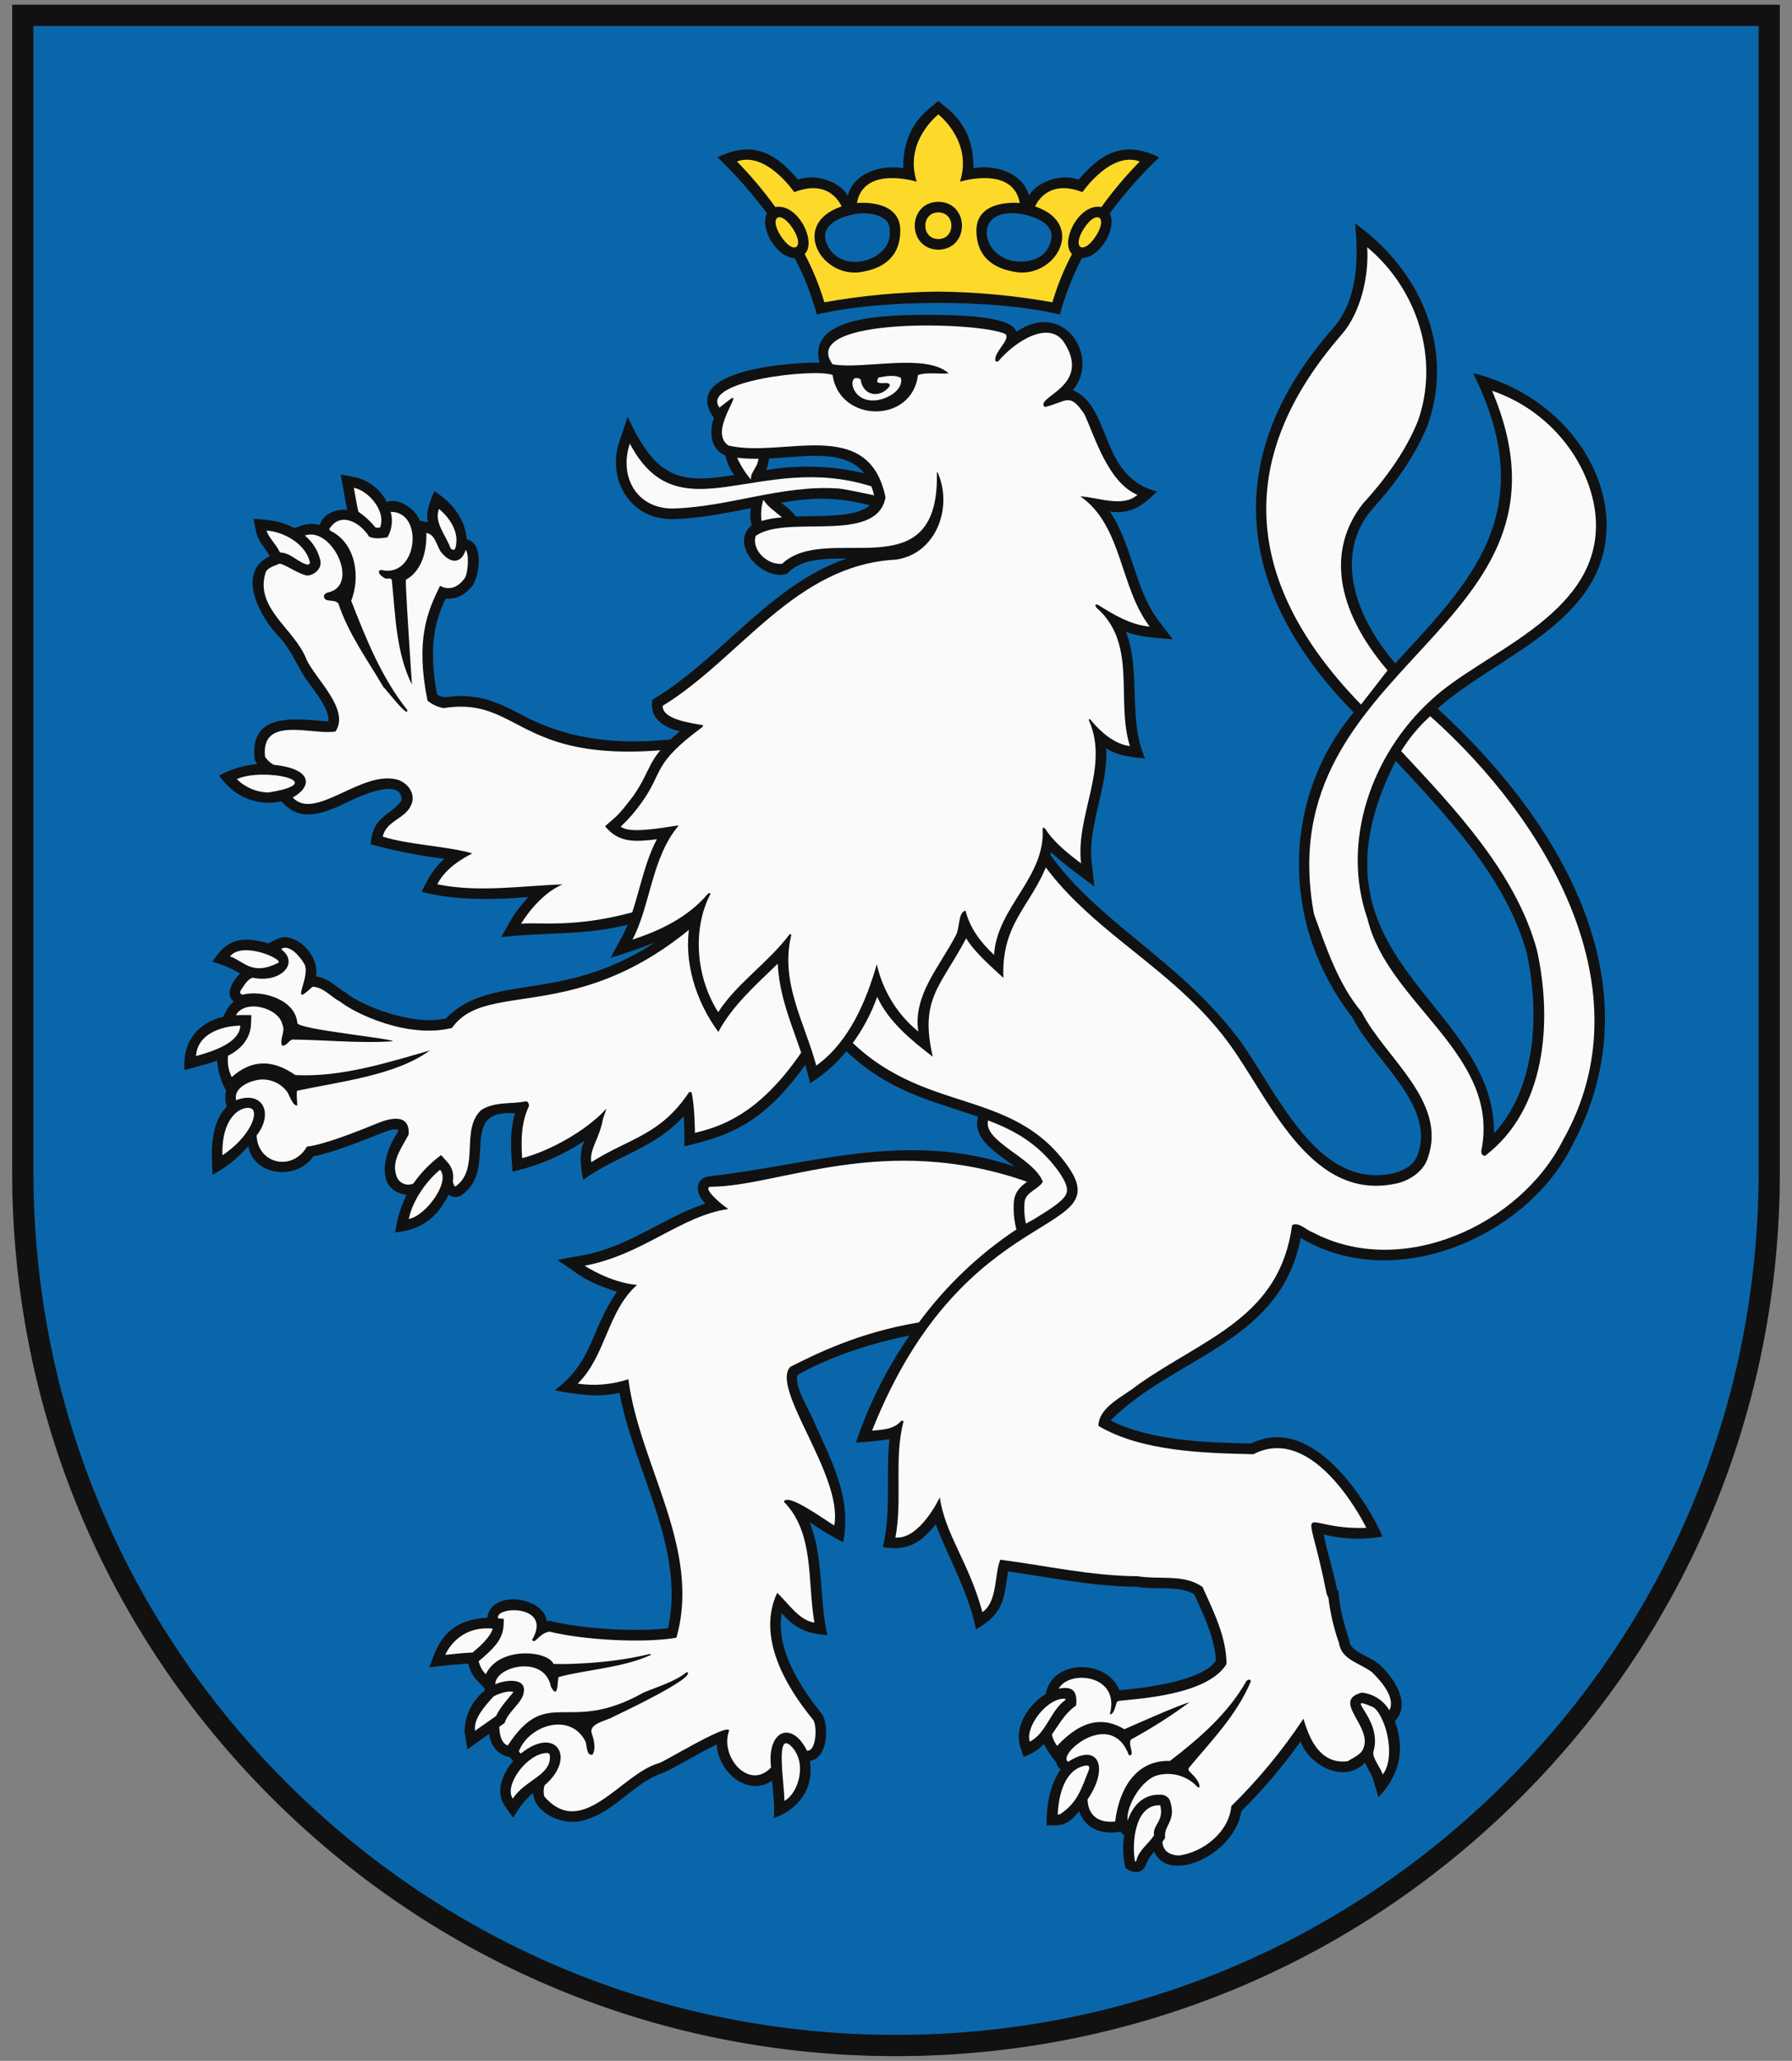<?xml version="1.0" encoding="UTF-8" standalone="no"?>
<!DOCTYPE svg PUBLIC "-//W3C//DTD SVG 1.1//EN" "http://www.w3.org/Graphics/SVG/1.1/DTD/svg11.dtd">
<svg width="100%" height="100%" viewBox="0 0 107 123" version="1.1" xmlns="http://www.w3.org/2000/svg" xmlns:xlink="http://www.w3.org/1999/xlink" xml:space="preserve" xmlns:serif="http://www.serif.com/" style="fill-rule:evenodd;clip-rule:evenodd;stroke-linejoin:round;stroke-miterlimit:2;">
    <rect x="0" y="0" width="107" height="123" fill="#808080" stroke="none"/>
    <g id="Layer1">
    </g>
    <g id="Layer-1" serif:id="Layer 1" transform="matrix(1,0,0,1,0.729,0.285)">
        <g transform="matrix(1,0,0,1,105.543,52.771)">
            <path d="M0,16.887L0,-52.771L-105.543,-52.771L-105.543,16.887C-105.543,46.032 -81.917,69.658 -52.771,69.658C-23.627,69.658 0,46.032 0,16.887" style="fill:rgb(10,102,170);fill-rule:nonzero;"/>
        </g>
        <g transform="matrix(1,0,0,1,1.267,121.163)">
            <path d="M0,-119.896L0,-51.504C0,-37.747 5.357,-24.813 15.085,-15.084C24.813,-5.357 37.748,0 51.505,0C65.263,0 78.196,-5.357 87.925,-15.084C97.652,-24.813 103.01,-37.747 103.01,-51.504L103.01,-119.896L0,-119.896ZM51.505,1.267C37.409,1.267 24.157,-4.222 14.19,-14.189C4.223,-24.157 -1.267,-37.409 -1.267,-51.504L-1.267,-121.163L104.276,-121.163L104.276,-51.504C104.276,-37.409 98.787,-24.157 88.82,-14.189C78.853,-4.222 65.601,1.267 51.505,1.267" style="fill:rgb(17,17,17);fill-rule:nonzero;"/>
        </g>
        <g transform="matrix(1,0,0,1,88.484,57.893)">
            <path d="M0,9.461C0.029,1.527 -11.897,-0.885 -5.877,-12.769C-2.788,-9.451 0.743,-5.725 1.948,-1.298C2.717,2.225 2.543,6.709 0,9.461M-3.374,-15.889C0.179,-19.065 6.714,-21.049 6.716,-26.82C6.714,-30.681 3.643,-34.687 -1.256,-35.912C2.92,-27.514 -1.578,-23.33 -5.901,-18.585C-8.6,-21.73 -9.365,-25.247 -7.369,-27.686C-5.75,-29.464 -4.634,-31.147 -3.956,-32.831C-2.344,-37.438 -4.434,-42.093 -8.305,-44.844C-8.093,-42.816 -8.119,-40.346 -9.578,-38.632C-16.444,-30.872 -15.391,-22.773 -8.385,-15.656C-12.489,-10.776 -12.968,-3.282 -8.45,2.564C-7.199,5.075 -3.502,7.776 -4.55,10.7C-4.866,11.7 -6.143,11.967 -7.052,11.96C-10.868,11.958 -13.011,6.993 -15.128,3.994C-20.651,-3.462 -29.188,-4.622 -29.291,-16.592L-37.732,-16.592C-45.955,-14.417 -52.345,-12.415 -58.117,-15.543C-59.191,-16.104 -60.206,-16.634 -61.692,-16.634C-62.153,-16.682 -62.686,-16.415 -63.115,-16.732C-63.678,-19.723 -63.176,-21.235 -62.604,-22.452C-62.076,-22.418 -61.562,-22.517 -60.972,-23.263C-60.576,-23.896 -60.317,-25.775 -61.349,-25.993C-61.396,-26.867 -61.926,-28.015 -63.272,-28.857C-63.673,-27.999 -63.763,-27.481 -63.669,-27L-64.15,-27.103C-64.396,-27.819 -65.446,-28.496 -66.114,-28.215C-66.489,-28.949 -67.164,-29.486 -67.964,-29.686L-68.87,-29.864C-68.763,-29.297 -68.621,-28.395 -68.487,-27.758C-69.195,-27.78 -69.862,-27.554 -70.139,-26.836C-70.637,-27.011 -71.17,-26.859 -71.634,-26.648C-72.388,-27.094 -73.249,-27.162 -74.07,-27.208L-73.911,-26.391C-73.795,-25.878 -73.374,-25.454 -73.101,-24.989C-75.187,-23.999 -73.624,-21.277 -72.612,-20.244C-71.678,-19.248 -71.479,-18.307 -70.658,-17.268C-70.017,-16.384 -69.524,-15.645 -69.609,-15.121C-71.478,-15.253 -74.372,-15.77 -74.001,-12.809C-73.959,-12.743 -73.896,-12.639 -73.85,-12.578C-74.649,-12.51 -75.425,-12.275 -76.128,-11.889C-75.059,-10.362 -73.53,-10.096 -72.409,-10.353C-71.287,-9.056 -69.931,-9.601 -68.424,-10.323C-67.638,-10.726 -65.177,-11.788 -65.235,-10.4C-65.985,-9.404 -66.928,-9.536 -67.087,-7.788C-65.636,-7.391 -64.157,-7.101 -62.664,-6.92C-63.248,-6.48 -63.715,-5.646 -64.038,-4.954C-62.105,-4.434 -59.748,-4.463 -57.675,-4.64C-58.732,-3.432 -58.674,-3.246 -59.294,-2.248C-54.82,-2.729 -52.773,-1.941 -46.558,-4.921C-53.959,2.717 -59.355,-0.73 -62.584,2.605C-64.585,3.09 -67.754,1.779 -68.529,1.092C-69.131,0.763 -69.546,0.21 -70.351,0.096C-70.143,-0.808 -70.998,-2.139 -72.183,-2.247C-72.5,-2.27 -72.88,-2.022 -73.153,-1.892C-73.15,-1.881 -73.147,-1.871 -73.145,-1.861C-74.761,-2.335 -75.662,-2.158 -76.528,-0.779C-75.95,-0.615 -75.395,-0.38 -74.875,-0.08C-75.251,0.285 -75.836,1.123 -75.256,1.608C-75.551,1.804 -75.73,2.181 -75.881,2.509C-77.362,2.844 -78.343,3.975 -78.191,5.691C-77.687,5.527 -76.949,5.379 -76.245,5.119C-76.204,5.754 -76.02,6.371 -75.707,6.924C-75.789,7.239 -75.777,7.57 -75.675,7.879C-76.274,8.466 -76.58,9.471 -76.563,10.793L-76.53,11.943C-75.72,11.504 -74.995,10.924 -74.389,10.23C-74.04,12.054 -71.483,12.273 -70.502,10.837C-69.947,10.736 -68.783,10.417 -66.451,9.453C-65.87,9.232 -65.716,9.206 -65.461,9.234C-65.448,9.277 -65.44,9.322 -65.44,9.367C-66.224,10.439 -66.96,12.844 -64.934,13.135C-65.286,13.836 -65.517,14.593 -65.613,15.372C-64.22,15.248 -63.162,14.628 -62.426,13.124C-62.184,13.319 -61.837,13.315 -61.599,13.114C-59.432,11.535 -61.927,7.991 -58.466,8.268C-58.816,9.478 -58.691,10.602 -58.611,11.748C-57.073,11.406 -55.613,10.779 -54.306,9.9C-54.662,10.54 -54.532,11.518 -54.395,12.239C-52.331,10.754 -50.219,10.416 -48.385,8.444C-48.343,9.162 -48.351,9.622 -48.344,10.238C-45.324,9.521 -43.016,8.724 -39.822,3.357C-36.862,6.837 -33.99,7.377 -30.811,8.476C-31.184,9.787 -29.732,10.619 -28.621,11.447C-35.074,9.248 -40.808,11.345 -46.751,12.015C-47.793,12.078 -47.71,13.107 -47.089,13.651C-49.615,14.493 -51.649,16.242 -54.419,16.74L-55.947,17.023C-54.582,17.864 -54.614,18.167 -52.376,18.924C-53.978,21.213 -53.764,23.053 -56.089,24.795C-54.999,25.026 -53.485,25.265 -52.224,24.947C-51.362,29.586 -48.268,34.266 -49.327,38.999C-51.379,39.247 -54.553,39.015 -56.253,38.586C-56.354,38.555 -56.461,38.555 -56.563,38.586C-56.71,37.139 -59.888,36.649 -60.121,38.373C-62.883,38.513 -63.202,40.46 -63.586,41.335C-63.174,41.273 -61.938,41.156 -61.248,41.104C-61.168,41.514 -60.964,41.891 -60.664,42.182L-60.277,42.588L-60.279,42.729C-61.042,43.33 -61.481,44.252 -61.469,45.223L-61.305,46.232C-60.783,45.858 -60.487,45.642 -60.012,45.306C-59.921,45.879 -59.641,46.384 -59.095,46.6L-58.741,46.717C-58.698,46.797 -58.64,46.869 -58.571,46.93C-59.248,47.716 -59.605,48.761 -59.115,49.533L-58.57,50.321C-58.273,49.753 -57.871,49.246 -57.385,48.829C-57.28,50.032 -55.767,50.68 -54.684,50.537C-52.667,50.185 -51.53,48.325 -49.745,47.676C-49.126,47.468 -47.369,46.367 -46.417,45.94C-46.318,47.607 -44.56,49.09 -43.115,48.098C-43.037,48.947 -42.931,49.794 -43.018,50.338C-41.607,49.837 -40.575,48.618 -40.859,46.923C-39.765,46.751 -39.722,44.881 -40.094,44.177C-41.439,42.511 -42.909,40.239 -42.534,38.102C-41.71,39.038 -41.068,39.305 -39.807,39.42C-40.321,37.226 -40.004,34.835 -40.869,32.672C-40.228,33.113 -39.559,33.514 -38.868,33.872C-38.334,31.102 -39.619,28.954 -40.657,26.56C-40.95,25.871 -41.79,24.556 -41.598,23.892C-40.04,22.995 -37.662,22.074 -34.909,21.533C-36.267,23.503 -37.343,25.653 -38.105,27.922C-37.434,27.886 -36.766,27.816 -36.102,27.713C-36.339,29.858 -35.981,32.089 -36.503,34.159C-35.051,34.409 -34.222,33.916 -33.345,32.793C-32.552,34.872 -31.436,36.721 -30.932,39.07C-29.271,38.096 -29.282,37.313 -29.021,35.611C-26.473,35.971 -23.943,36.507 -21.345,36.526C-20.229,36.724 -18.835,36.431 -17.908,36.968C-17.328,38.25 -16.676,39.594 -16.614,40.947C-17.393,42.094 -20.623,42.561 -22.373,42.699C-23.125,40.798 -26.426,40.86 -26.77,42.922C-27.748,43.518 -28.617,44.779 -28.327,45.968L-28.095,46.675C-27.633,46.524 -27.215,46.264 -26.877,45.915C-26.674,46.304 -26.429,46.67 -26.147,47.007L-26.146,47.007C-26.109,47.176 -26.015,47.327 -25.878,47.434C-26.478,48.239 -26.742,49.497 -26.719,50.757C-25.813,50.807 -25.436,50.754 -24.784,49.918C-24.49,50.776 -23.675,51.377 -22.297,51.142C-22.242,51.226 -22.173,51.298 -22.091,51.356C-22.187,51.999 -22.162,52.655 -22.019,53.291C-21.575,53.683 -20.914,53.677 -20.739,52.985C-20.632,52.744 -20.481,52.524 -20.296,52.337C-19.451,54.305 -15.483,52.52 -15.092,49.917C-13.797,48.635 -12.615,47.244 -11.559,45.759C-11.1,47.081 -9.04,48.357 -7.711,47.03C-7.576,47.342 -7.374,47.639 -7.256,47.915L-6.904,49.091C-5.707,47.807 -5.272,46.357 -5.922,44.549C-4.818,43.366 -6.287,41.658 -6.827,41.19C-7.312,40.711 -8.603,40.395 -8.634,39.793C-8.97,38.666 -9.251,37.767 -9.295,36.747L-9.381,36.708C-9.492,35.974 -9.996,34.347 -10.177,33.409C-9.03,33.694 -7.837,33.735 -6.674,33.53C-6.985,32.623 -10.454,25.961 -14.515,27.977C-17.219,27.915 -20.505,27.819 -22.901,26.6C-19.1,22.78 -12.74,21.978 -11.547,15.707C-5.922,19.1 2.021,15.589 4.674,10.159C9.811,0.602 3.95,-9.192 -3.374,-15.889" style="fill:rgb(17,17,17);fill-rule:nonzero;"/>
        </g>
        <g transform="matrix(1,0,0,1,62.975,68.485)">
            <path d="M0,2.363C0.057,2.067 -0.143,1.612 -0.591,1.014C-1.759,-0.543 -3.143,-1.308 -4.707,-1.899C-5.002,-0.622 -1.993,0.317 -1.438,1.757C-1.675,2.209 -2.477,2.376 -2.528,2.976C-2.567,3.406 -2.541,3.84 -2.449,4.262C-2.279,4.164 -2.116,4.074 -1.964,3.995C-0.917,3.347 -0.09,2.838 0,2.363" style="fill:rgb(250,250,250);fill-rule:nonzero;"/>
        </g>
        <g transform="matrix(1,0,0,1,82.121,16.51)">
            <path d="M0,23.216C-3.166,19.499 -3.577,15.973 -1.49,13.288C-0.151,11.819 1.074,10.166 1.82,8.314C3.131,4.566 1.731,0.403 -1.214,-2.038C-1.104,-0.326 -1.593,1.851 -2.736,3.165C-9.402,10.826 -8.383,18.274 -1.583,25.254L0,23.216Z" style="fill:rgb(250,250,250);fill-rule:nonzero;"/>
        </g>
        <g transform="matrix(1,0,0,1,26.448,107.222)">
            <path d="M0,-74.757C0.289,-75.677 -0.273,-76.553 -0.966,-77.135C-1.277,-76.337 -0.55,-75.552 -0.291,-74.829C-0.243,-74.695 -0.053,-74.637 0.001,-74.757L0,-74.757ZM-4.488,-76.019C-4.096,-76.982 -5.166,-78.222 -6.05,-78.395C-6.05,-78.395 -5.823,-77.119 -5.779,-76.967C-5.393,-76.702 -5.045,-76.382 -4.75,-76.019C-4.663,-76.007 -4.575,-76.007 -4.488,-76.019M-8.813,-73.804C-8.813,-73.804 -8.646,-73.834 -8.672,-73.949C-8.917,-75.033 -10.202,-75.76 -11.254,-75.842C-11.184,-75.478 -10.67,-75.004 -10.462,-74.535C-9.795,-74.514 -9.411,-73.945 -8.813,-73.804M-11.149,-60.208C-7.312,-60.832 -11.481,-61.724 -13.037,-61.007C-12.534,-60.507 -11.858,-60.221 -11.149,-60.208M-10.571,-50.039C-10.19,-50.232 -12.705,-51.368 -13.442,-50.425C-12.615,-50.15 -12.144,-49.244 -10.571,-50.039M-15.472,-44.479C-14.361,-44.781 -12.872,-45.298 -12.827,-46.292C-13.725,-46.292 -15.387,-45.909 -15.472,-44.479M-12.113,-41.311C-12.457,-41.6 -13.97,-41.16 -13.895,-38.553C-12.237,-39.674 -11.769,-41.022 -12.113,-41.311M-2.77,-34.751C-1.763,-34.938 -0.256,-36.969 -0.902,-37.693C-1.745,-36.998 -2.551,-35.831 -2.77,-34.751M1.035,-8.875C2.212,-9.835 2.238,-10.309 2.238,-10.309C0.09,-10.496 -0.586,-8.74 -0.586,-8.74C0.603,-8.874 1.035,-8.875 1.035,-8.875ZM2.449,-5.094C2.729,-5.736 3.468,-6.432 3.468,-6.53C3.039,-6.649 2.249,-6.257 2.276,-6.239C1.779,-5.686 1.075,-4.92 1.191,-4.207C1.191,-4.207 1.774,-4.626 2.449,-5.094M3.441,-0.155C4.156,-1.286 5.829,-1.569 5.643,-2.788C5.635,-2.844 5.545,-2.883 5.477,-2.882C4.299,-2.863 2.893,-0.948 3.441,-0.155M19.657,-0.026C20.478,-0.444 21.067,-2.299 20.06,-3.292C19.1,-4.239 19.662,-1.061 19.657,-0.026M34.311,-3.558C35.322,-4.084 35.543,-5.424 36.442,-6.049L36.442,-6.119C35.373,-6.221 34.019,-4.445 34.311,-3.558M36.12,0.772C37.166,0.079 37.392,-0.754 37.845,-1.882C37.845,-1.956 37.952,-2.2 37.582,-2.12C36.372,-1.859 36.029,-0.344 35.979,0.794C36.023,0.794 36.074,0.772 36.12,0.772M40.687,3.488C40.852,2.89 41.396,2.554 41.729,2.032C41.634,1.391 42.341,1.2 42.101,0.239C40.585,0.171 40.391,2.495 40.591,3.583C40.675,3.638 40.665,3.523 40.687,3.488M54.834,-2.973C55.412,-4.962 52.929,-6.417 54.761,-5.642C55.09,-5.504 55.349,-4.884 55.349,-4.884C55.8,-3.94 55.985,-2.364 55.386,-1.595C55.265,-2.001 54.73,-2.615 54.834,-2.973" style="fill:rgb(250,250,250);fill-rule:nonzero;"/>
        </g>
        <g transform="matrix(1,0,0,1,59.814,105.402)">
            <path d="M0,-33.997C0.062,-34.599 0.446,-34.911 0.784,-35.155C-7.728,-38.143 -14.055,-34.867 -18.08,-34.859C-18.703,-34.859 -17.468,-33.78 -17.049,-33.53C-19.881,-33.131 -22.175,-30.786 -25.634,-30.145C-25.634,-30.145 -24.142,-29.144 -22.506,-28.997C-24.286,-27.421 -24.36,-24.765 -26.047,-23.109C-25.033,-22.958 -23.998,-23.048 -23.024,-23.37C-22.355,-18.225 -18.646,-13.25 -20.155,-7.942C-22.18,-7.597 -25.779,-7.817 -27.736,-8.308C-28.165,-8.234 -28.354,-7.946 -28.639,-7.73C-28.692,-7.739 -28.742,-7.764 -28.782,-7.801C-27.521,-9.908 -30.897,-9.857 -30.814,-9.127C-30.807,-9.117 -30.802,-9.107 -30.797,-9.097C-30.669,-9.085 -30.549,-9.074 -30.461,-9.067C-30.461,-8.136 -30.599,-7.667 -31.962,-6.539C-31.895,-6.246 -31.747,-5.977 -31.536,-5.763C-30.745,-7.436 -27.864,-7.188 -27.498,-6.388C-27.478,-6.346 -24.343,-6.321 -21.751,-6.972C-21.751,-6.972 -21.714,-6.953 -21.653,-6.926C-23.358,-6.141 -25.477,-6.054 -27.198,-5.594C-27.261,-5.335 -27.206,-4.194 -27.648,-5.018C-28.022,-6.954 -30.948,-6.245 -30.968,-5.179C-30.96,-5.177 -30.951,-5.176 -30.943,-5.175C-30.415,-5.409 -29.134,-5.601 -29.264,-4.71C-29.329,-4.066 -30.226,-3.532 -30.407,-2.856C-30.524,-2.775 -30.629,-2.702 -30.73,-2.632C-30.723,-2.142 -30.592,-1.632 -30.225,-1.511C-27.823,-5.168 -26.682,-2.096 -22.117,-4.669C-21.274,-5.02 -20.264,-5.313 -19.524,-5.896C-18.877,-5.61 -23.489,-3.432 -23.967,-3.204C-24.293,-3.002 -25.334,-2.832 -25.227,-2.292C-25.098,-1.906 -24.941,-1.376 -25.148,-0.981C-25.526,-0.821 -25.5,-1.543 -25.581,-1.743C-26.467,-3.511 -28.939,-2.745 -29.558,-1.175C-29.536,-1.115 -29.495,-1.064 -29.441,-1.031C-27.342,-2.733 -26.102,-0.77 -28.024,0.862C-28.095,1.08 -28.101,1.315 -28.042,1.535C-25.764,4.146 -23.469,0.194 -21.213,-0.453C-21.022,-0.447 -17.133,-2.849 -17.005,-2.406C-17.594,-0.862 -15.819,1.212 -14.503,-0.199C-14.771,-2.433 -13.253,-3.018 -12.361,-1.203C-11.818,-1.127 -11.728,-2.602 -11.979,-3.028C-13.703,-5.118 -15.346,-8.041 -14.14,-10.619C-13.49,-10.03 -12.845,-8.979 -11.914,-8.843C-12.343,-11.247 -11.89,-14.195 -13.74,-16.057C-13.53,-16.64 -11.153,-14.87 -10.729,-14.643C-10.184,-17.616 -14.564,-22.809 -13.353,-24.112C-11.967,-24.8 -9.378,-26.148 -5.674,-26.762C-4.073,-28.937 -2.103,-30.816 0.146,-32.311C0.001,-32.861 -0.049,-33.432 0,-33.997" style="fill:rgb(250,250,250);fill-rule:nonzero;"/>
        </g>
        <g transform="matrix(1,0,0,1,84.67,91.035)">
            <path d="M0,-48.575C-0.677,-47.968 -1.262,-47.265 -1.735,-46.49C1.438,-43.078 5.121,-39.24 6.377,-34.591C7.307,-30.351 6.914,-25.097 3.267,-22.331C3.058,-22.354 3.01,-22.57 3.074,-22.758C4.122,-28.435 -2.535,-31.425 -3.744,-36.474C-5.357,-41.083 -3.491,-46.312 0.047,-49.531C3.051,-52.373 9.896,-54.49 9.896,-59.963C9.896,-63.039 7.603,-66.663 3.693,-67.998C9.796,-53.589 -9.791,-51.992 -6.937,-36.746C-6.213,-34.781 -5.497,-32.578 -4.097,-30.921C-2.745,-28.236 1.048,-25.584 -0.142,-22.218C-0.372,-21.45 -1.162,-20.902 -1.922,-20.708C-7.009,-19.505 -9.449,-25.403 -11.83,-28.783C-16.825,-35.876 -25.524,-36.825 -26.081,-49.101L-33.917,-49.101C-55.146,-42.741 -52.948,-50 -58.912,-49.057C-59.264,-49.122 -59.595,-49.275 -59.873,-49.502C-60.608,-53.139 -59.876,-54.832 -59.122,-56.36C-59.122,-56.36 -58.368,-55.844 -57.666,-56.785C-57.441,-57.085 -57.375,-58.3 -57.599,-58.495C-57.799,-57.782 -58.428,-57.538 -59.109,-58.428C-59.373,-58.893 -59.433,-59.416 -59.943,-59.513C-59.915,-58.583 -60.127,-57.297 -61.158,-56.721C-61.211,-56.788 -61.029,-53.839 -60.803,-50.461C-61.759,-52.382 -61.789,-54.628 -62.003,-56.691C-62.027,-56.834 -62.217,-56.785 -62.362,-56.784C-62.527,-56.851 -62.669,-56.967 -62.769,-57.116L-62.769,-57.258C-62.721,-57.282 -62.697,-57.282 -62.65,-57.307C-60.459,-56.757 -60.055,-60.799 -62.072,-60.77C-61.927,-60.259 -61.997,-59.709 -62.264,-59.249C-62.601,-59.2 -63.027,-59.134 -63.362,-59.292C-63.832,-60.073 -65.046,-60.86 -65.739,-59.745L-65.69,-59.65C-64.112,-58.903 -63.883,-56.829 -64.429,-55.461C-63.535,-53.177 -62.617,-50.871 -61.082,-48.948C-61.082,-48.948 -61.081,-48.878 -61.081,-48.853C-61.197,-48.657 -62.421,-50.276 -62.495,-50.3C-63.432,-51.893 -64.607,-53.51 -65.19,-55.291C-65.353,-55.498 -65.635,-55.444 -65.882,-55.502C-66.146,-55.615 -66.099,-55.88 -65.837,-55.955C-63.855,-56.356 -65.596,-59.934 -67.196,-59.357C-66.741,-58.983 -66.419,-58.473 -66.278,-57.902C-66.144,-57.367 -66.658,-56.984 -67.054,-56.97C-67.55,-57.039 -68.33,-57.622 -68.707,-57.68C-68.989,-57.554 -69.328,-57.475 -69.514,-57.223C-70.272,-55.047 -67.794,-53.791 -67.103,-51.967C-66.517,-50.734 -64.499,-48.98 -65.365,-47.662C-66.721,-47.421 -69.829,-48.655 -69.575,-46.163C-69.449,-45.954 -69.266,-45.784 -69.047,-45.674C-66.606,-45.408 -66.827,-44.318 -67.921,-43.722C-66.579,-42.277 -63.781,-45.417 -61.631,-44.775C-61.028,-44.573 -60.568,-43.927 -60.837,-43.304C-61.165,-42.452 -62.359,-42.335 -62.542,-41.387C-60.94,-40.882 -58.799,-40.84 -57.2,-40.389C-57.825,-40.055 -58.793,-39.51 -59.287,-38.544C-56.85,-38.027 -54.095,-38.468 -51.803,-38.535C-53.27,-37.93 -54.287,-36.185 -54.287,-36.185C-52.795,-36.379 -48.287,-35.256 -39.912,-40.336C-48.944,-28.895 -55.987,-33.409 -58.409,-29.97C-61.058,-29.309 -64.213,-30.835 -65.113,-31.555C-65.639,-31.812 -66.071,-32.407 -66.739,-32.428C-68.241,-31.015 -66.718,-33.144 -67.271,-33.855C-67.545,-34.309 -68.12,-34.939 -68.585,-34.705C-68.585,-34.705 -68.579,-34.678 -68.571,-34.63C-67.526,-33.833 -68.64,-32.613 -70.32,-32.969C-70.545,-32.884 -70.709,-32.717 -71.003,-32.239C-71.102,-32.122 -71.078,-31.978 -70.906,-31.953C-69.816,-32.255 -67.761,-31.698 -67.645,-30.264C-67.614,-29.882 -62.02,-29.349 -61.936,-29.174C-63.942,-29.034 -66.018,-29.264 -67.961,-29.275C-68.222,-29.143 -68.294,-28.885 -68.556,-28.914C-68.73,-29.315 -68.33,-29.748 -68.539,-30.178C-68.754,-31.181 -70.777,-31.711 -71.313,-30.729C-71.132,-30.742 -70.578,-30.735 -70.388,-30.736L-70.418,-30.075C-70.523,-29.207 -71.086,-28.669 -71.783,-28.304C-71.834,-27.869 -71.757,-27.429 -71.562,-27.036C-70.391,-28.069 -69.183,-28.132 -67.76,-27.156C-65.047,-27.016 -62.306,-27.885 -59.736,-28.625C-61.738,-27.145 -65.075,-26.771 -67.634,-26.225C-67.739,-26.27 -67.634,-25.367 -67.654,-25.342C-67.904,-25.305 -68.091,-25.881 -68.23,-26.127C-68.646,-26.712 -69.366,-26.998 -70.069,-26.857C-70.694,-26.731 -71.453,-26.314 -71.302,-25.658C-69.696,-26.261 -69.047,-24.866 -70.075,-23.551C-70.019,-21.861 -67.947,-21.371 -67.069,-22.891C-67.045,-22.894 -66.234,-22.886 -62.882,-24.272C-62.11,-24.591 -60.924,-24.895 -60.997,-23.616C-61.352,-22.896 -62.028,-22.088 -61.745,-21.204C-61.659,-20.803 -61.265,-20.548 -60.864,-20.634C-60.813,-20.645 -60.764,-20.661 -60.717,-20.683C-60.262,-21.336 -59.702,-21.91 -59.059,-22.381L-58.654,-21.926C-58.393,-21.626 -58.285,-21.224 -58.361,-20.833C-58.316,-20.614 -58.272,-20.458 -58.167,-20.532C-56.73,-21.612 -57.925,-23.886 -56.667,-25.068C-55.835,-25.596 -54.88,-25.411 -54.046,-25.582C-53.866,-25.606 -53.833,-25.481 -53.808,-25.32C-54.278,-24.341 -54.297,-23.27 -54.221,-22.196C-52.604,-22.614 -50.419,-23.812 -49.218,-25.123C-49.122,-25.241 -49.359,-24.728 -49.417,-24.439C-49.645,-23.292 -50.208,-22.73 -50.095,-21.956C-47.782,-23.416 -45.979,-23.552 -44.254,-26.136C-44.208,-26.148 -44.158,-26.148 -44.111,-26.136C-43.917,-25.392 -43.904,-23.706 -43.904,-23.706C-41.978,-24.17 -39.168,-25.165 -36.099,-30.929C-31.363,-24.447 -25.486,-26.854 -21.781,-21.916C-18.365,-17.363 -27.774,-19.964 -33.328,-5.933C-32.698,-5.985 -32.022,-6.019 -31.614,-6.492C-31.571,-6.537 -31.499,-6.539 -31.453,-6.496C-31.452,-6.494 -31.45,-6.493 -31.448,-6.492C-32.036,-4.266 -31.5,-1.82 -31.935,0.447C-30.461,0.571 -29.284,-1.955 -29.284,-1.955C-28.972,0.256 -27.535,1.941 -26.74,4.898C-25.818,4.26 -26.031,2.608 -25.67,1.769C-22.955,2.12 -20.207,2.742 -17.481,2.753C-16.119,2.971 -14.693,2.608 -13.593,3.4C-12.942,4.851 -12.171,6.372 -12.163,7.994C-13.308,9.877 -17.562,10.07 -18.611,10.196C-18.611,10.22 -18.634,10.22 -18.705,10.243C-18.799,10.481 -18.821,10.794 -19.035,10.985L-19.128,10.985C-18.491,8.592 -21.593,8.331 -22.179,9.465C-21.324,9.285 -21.054,9.655 -21.146,10.472C-21.817,10.933 -22.159,11.594 -22.592,12.203C-22.538,12.449 -22.431,12.679 -22.277,12.879C-20.738,11.226 -19.435,11.183 -18.263,11.886C-18.263,11.886 -14.821,10.351 -14.387,10.287C-15.47,11.086 -16.605,11.81 -17.785,12.455C-18.186,12.596 -17.541,13.541 -17.995,13.432C-19.049,10.591 -22.336,13.415 -21.619,13.83C-19.762,12.627 -19.181,14.221 -20.46,16.073C-20.446,16.842 -19.999,17.513 -18.812,17.396C-18.591,15.559 -17.651,13.718 -15.539,13.776C-13.781,12.432 -12.05,10.923 -10.964,8.987C-10.917,8.964 -10.868,8.964 -10.822,8.915C-10.797,8.915 -10.726,8.987 -10.702,9.009C-11.549,11.039 -13.067,12.572 -14.438,14.224C-14.438,14.271 -14.416,14.343 -14.416,14.367C-14.174,14.613 -13.802,14.937 -13.768,15.317C-13.813,15.389 -13.861,15.364 -13.911,15.317C-14.496,14.693 -15.368,14.425 -16.202,14.614C-17.219,14.812 -18.185,16.503 -18.07,17.343C-17.77,16.477 -17.185,15.789 -16.184,15.79C-15.563,15.769 -15.505,16.271 -15.505,16.271C-15.179,17.379 -15.928,17.64 -15.83,18.358C-15.878,18.45 -15.933,18.538 -15.994,18.62C-15.945,19.059 -15.707,19.386 -15.008,19.423C-13.556,19.239 -12.007,18.013 -11.877,16.473C-10.262,14.891 -8.818,13.143 -7.57,11.258C-7.206,12.514 -6.548,13.993 -4.934,13.796C-4.466,13.521 -4.119,13.366 -3.996,13.038C-3.418,11.728 -5.939,10.185 -4.084,9.701C-3.398,9.774 -2.788,10.166 -2.438,10.758C-2.058,10.004 -2.92,9.036 -3.46,8.498C-4.179,7.929 -5.301,7.765 -5.447,6.743C-5.758,5.864 -5.971,4.953 -6.081,4.028C-6.13,4.005 -6.13,3.863 -6.179,3.839C-7.395,-2.356 -8.071,0.007 -3.814,-0.131C-3.814,-0.131 -6.87,-6.443 -10.559,-4.527C-13.534,-4.594 -17.229,-4.69 -19.813,-6.218C-19.794,-7.366 -18.289,-7.984 -17.467,-8.662C-13.486,-11.473 -8.986,-12.671 -8.248,-18.197C-7.86,-18.423 -7.411,-17.9 -7.027,-17.775C-1.733,-14.96 5.36,-18.181 7.934,-23.285C12.968,-32.216 7.01,-42.325 0,-48.575" style="fill:rgb(250,250,250);fill-rule:nonzero;"/>
        </g>
        <g transform="matrix(1,0,0,1,46.79,51.379)">
            <path d="M0,-20.835C-0.247,-21.163 -0.551,-21.443 -0.899,-21.661C1.022,-21.982 2.4,-22.017 4.413,-21.512C3.641,-20.786 1.727,-20.896 0,-20.835M4.082,-23.418C2.161,-23.871 0.169,-23.936 -1.777,-23.608C-1.68,-23.83 -1.62,-24.065 -1.598,-24.305C0.259,-24.348 2.875,-24.951 4.082,-23.418M19.716,-13.959C20.457,-13.628 21.698,-13.584 22.512,-13.505L21.635,-14.65C20.254,-16.473 20.071,-19.214 18.743,-21.138C20.012,-20.94 20.76,-21.52 21.557,-22.327C18.099,-23.236 18.885,-27.369 16.546,-28.377C18.196,-30.357 16.001,-33.817 13.17,-31.859C12.901,-32.817 9.639,-32.872 7.851,-32.873C5.071,-32.873 0.695,-32.718 1.417,-30.025C0.118,-30.041 -7.049,-29.707 -4.891,-26.717C-5.161,-25.954 -5.148,-24.872 -4.2,-24.47C-4.115,-24.051 -3.937,-23.656 -3.677,-23.316C-7.01,-22.752 -8.368,-23.164 -10.041,-26.79L-10.511,-25.39C-11.335,-23.08 -9.884,-20.626 -7.365,-20.683C-5.775,-20.714 -4.208,-21.036 -2.686,-21.333C-2.747,-20.995 -2.729,-20.647 -2.631,-20.317C-4.012,-19.173 -2,-16.977 -0.538,-17.409C0.27,-18.271 1.443,-18.324 3.037,-18.331C-1.562,-16.755 -4.52,-12.284 -8.559,-9.91C-8.776,-8.855 -7.943,-8.255 -6.933,-8.016C-8.946,-6.324 -8.542,-5.831 -9.706,-4.157C-10.735,-2.806 -10.701,-2.99 -11.391,-2.347C-10.565,-1.347 -9.615,-1.416 -8.296,-1.575C-9.22,0.148 -9.445,2.445 -10.312,4.111L-11.057,5.498C-9.499,5.022 -7.506,4.358 -6.336,3.495C-6.723,5.712 -5.979,8.089 -4.627,9.925C-3.8,8.373 -2.405,7.133 -1.078,5.852C-0.978,8.383 0.311,10.569 0.851,12.982C2.795,11.804 4.178,9.75 4.859,7.828C5.53,9.312 6.914,10.438 8.177,11.407C7.375,7.94 8.632,7.243 10.173,4.336C10.642,5.141 11.67,6.036 12.394,6.7C12.242,3.164 14.387,2.232 15.242,-0.803C15.967,-0.095 17.026,0.634 17.831,1.252L17.663,-0.212C17.42,-2.433 18.672,-4.735 18.533,-7.012C19.162,-6.555 20.098,-6.469 20.853,-6.393C19.813,-8.756 20.632,-11.499 19.716,-13.959" style="fill:rgb(17,17,17);fill-rule:nonzero;"/>
        </g>
        <g transform="matrix(1,0,0,1,44.853,30.807)">
            <path d="M0,-1.271C-0.127,-0.86 -0.165,-0.427 -0.111,0C0.288,-0.113 0.697,-0.185 1.11,-0.214C0.723,-0.543 0.202,-0.897 0,-1.271" style="fill:rgb(250,250,250);fill-rule:nonzero;"/>
        </g>
        <g transform="matrix(1,0,0,1,39.543,27.914)">
            <path d="M0,2.148C3.255,2.043 6.428,0.744 9.694,0.953C9.896,0.936 10.947,1.16 11.924,1.364C11.88,1.182 11.825,1.003 11.759,0.828C5.03,-1.295 0.294,3.871 -2.665,-1.723C-3.331,0.26 -2.244,2.221 0,2.148" style="fill:rgb(250,250,250);fill-rule:nonzero;"/>
        </g>
        <g transform="matrix(0.377,-0.926,-0.926,-0.377,43.947,27.142)">
            <path d="M-0.151,-0.591C-0.008,-0.6 0.137,-0.585 0.276,-0.55C0.107,-0.159 -0.036,0.243 -0.151,0.653C-0.505,0.278 -0.807,-0.145 -1.049,-0.601C-0.759,-0.464 -0.574,-0.551 -0.151,-0.591" style="fill:rgb(250,250,250);fill-rule:nonzero;"/>
        </g>
        <g transform="matrix(1,0,0,1,51.427,21.912)">
            <path d="M0,1.704C0.677,1.704 1.811,1.138 1.637,0.361C1.276,0.15 0.741,0.249 0.278,0.345C0.267,0.37 0.228,0.516 0.209,0.584C0.424,0.808 0.982,0.494 0.972,0.842C0.407,1.604 -0.636,1.45 -0.77,0.445C-1.571,-0.034 -1.434,1.738 0,1.704" style="fill:rgb(250,250,250);fill-rule:nonzero;"/>
        </g>
        <g transform="matrix(1,0,0,1,67.922,44.776)">
            <path d="M0,-7.662C-1.812,-10.026 -1.627,-13.697 -4.145,-15.437C-3.131,-15.389 -1.599,-14.746 -0.737,-15.527C-2.523,-16.282 -3.311,-19.108 -3.908,-20.348C-4.808,-21.685 -4.954,-21.075 -6.27,-20.766C-6.914,-21.374 -3.451,-21.966 -5.088,-24.584C-5.983,-26.015 -8.058,-24.679 -9.05,-23.491C-9.096,-23.467 -9.191,-23.467 -9.219,-23.537C-9.316,-24.051 -8.318,-24.767 -8.606,-25.115C-9.989,-25.86 -21.021,-26.201 -18.94,-23.32C-17.086,-22.982 -13.438,-24.022 -12.003,-22.783C-12.598,-22.709 -13.242,-22.872 -13.836,-22.68C-14.2,-19.744 -18.533,-19.827 -18.936,-22.676C-19.901,-23.096 -26.857,-22.349 -25.694,-20.734L-24.983,-21.286C-24.39,-21.56 -26.336,-19.276 -25.159,-18.473C-21.926,-17.687 -16.783,-20.292 -15.777,-15.376C-16.301,-12.535 -21.694,-14.401 -23.532,-13.071C-23.78,-12.223 -22.821,-11.323 -21.951,-11.412C-19.282,-13.941 -12.633,-9.731 -12.708,-16.704C-12.708,-16.704 -12.734,-17.027 -12.637,-16.799C-11.766,-14.763 -12.74,-12.028 -15.135,-11.662C-21.179,-11.362 -24.453,-5.764 -29.08,-2.938C-29.128,-2.113 -27.309,-1.894 -26.69,-1.783C-26.667,-1.757 -26.667,-1.735 -26.689,-1.687C-29.747,0.575 -28.998,0.958 -30.325,2.816C-30.692,3.343 -31.115,3.832 -31.584,4.272C-31.13,4.695 -29.28,4.381 -28.207,4.209C-28.207,4.209 -28.093,4.202 -28.183,4.281C-29.742,6.149 -29.834,9.055 -30.888,11.017C-29.212,10.475 -27.554,9.668 -26.399,8.299C-26.263,8.165 -26.233,8.296 -26.233,8.296C-27.344,10.438 -27.075,13.306 -25.766,15.349C-24.727,13.696 -22.759,12.371 -21.525,10.728C-21.438,10.612 -21.405,10.752 -21.405,10.752C-22.089,13.559 -20.605,15.969 -19.91,18.539C-17.924,17.109 -16.913,14.628 -16.296,12.487C-15.947,14.067 -15.075,15.483 -13.82,16.505C-14.142,14.337 -12.552,12.635 -11.608,10.819C-11.31,10.346 -11.469,9.379 -10.997,9.291C-10.742,10.336 -10.074,11.21 -9.295,11.931C-9.131,9.081 -6.19,7.29 -6.399,4.358C-6.352,4.333 -6.294,4.342 -6.256,4.38C-5.728,5.211 -4.89,5.875 -4.102,6.466C-4.436,3.581 -2.4,0.746 -3.622,-2.044C-3.622,-2.044 -3.68,-2.216 -3.549,-2.117C-2.967,-1.409 -2.127,-0.645 -1.183,-0.532C-2.046,-3.252 -0.707,-6.64 -3.18,-8.791C-3.18,-8.791 -3.368,-9.066 -3.085,-8.959C-2.174,-8.391 -1.158,-7.766 0,-7.662" style="fill:rgb(250,250,250);fill-rule:nonzero;"/>
        </g>
        <g transform="matrix(1,0,0,1,61.952,9.942)">
            <path d="M0,4.347C-0.32,5.284 -1.313,5.386 -1.727,5.386C-4.052,5.419 -4.769,2.188 -1.857,2.519C-0.619,2.711 0.459,3.283 0,4.347M-9.56,3.521C-9.333,5.324 -12.477,6.261 -13.305,4.347C-13.764,3.283 -12.686,2.711 -11.447,2.519C-10.484,2.419 -9.478,2.77 -9.56,3.521M6.535,-0.838C4.323,-1.92 2.979,-0.972 1.72,0.497C0.561,0.063 -0.892,0.741 -1.242,1.46C-1.565,0.158 -3.128,-0.425 -4.559,-0.19C-4.522,-2.826 -6.139,-3.736 -6.652,-4.198C-7.166,-3.734 -8.783,-2.826 -8.747,-0.19C-10.176,-0.425 -11.739,0.158 -12.062,1.46C-12.413,0.741 -13.865,0.063 -15.025,0.497C-16.283,-0.972 -17.628,-1.921 -19.839,-0.838C-18.759,0.191 -17.77,1.311 -16.884,2.511C-17.33,3.346 -16.371,5.111 -15.223,5.186C-14.665,6.256 -14.225,7.382 -13.909,8.545C-10.072,7.62 -3.232,7.62 0.604,8.545C0.92,7.382 1.36,6.256 1.918,5.186C3.066,5.111 4.025,3.346 3.58,2.511C4.466,1.311 5.454,0.191 6.535,-0.838" style="fill:rgb(17,17,17);fill-rule:nonzero;"/>
        </g>
        <g transform="matrix(1,0,0,1,55.3,9.683)">
            <path d="M0,4.935C-1.879,4.903 -1.879,2.106 0,2.075C1.88,2.107 1.879,4.903 0,4.935M8.603,1.501C6.437,0.647 5.778,2.354 5.778,2.354C8.923,3.409 6.931,6.798 4.443,6.236C3.734,6.098 2.266,5.668 2.273,3.778C2.282,1.869 4.863,2.148 4.863,2.148C4.45,-0.114 1.291,0.877 1.291,0.877C2.075,-1.539 0,-3.139 0,-3.139C0,-3.139 -2.076,-1.539 -1.291,0.877C-1.291,0.877 -4.45,-0.114 -4.863,2.148C-4.863,2.148 -2.282,1.869 -2.274,3.778C-2.266,5.668 -3.734,6.098 -4.443,6.236C-6.931,6.798 -8.923,3.409 -5.779,2.354C-5.779,2.354 -6.437,0.647 -8.603,1.501C-8.603,1.501 -10.292,-0.971 -12.027,-0.331C-11.196,0.517 -10.43,1.426 -9.736,2.389C-8.392,2.144 -7.241,4.47 -7.981,5.196C-7.496,6.114 -7.103,7.078 -6.808,8.074C-4.561,7.672 -2.283,7.459 0,7.436C2.283,7.459 4.561,7.672 6.809,8.074C7.103,7.078 7.495,6.114 7.98,5.196C7.24,4.47 8.393,2.144 9.735,2.388C10.43,1.425 11.195,0.516 12.027,-0.332C10.291,-0.971 8.603,1.501 8.603,1.501" style="fill:rgb(253,218,42);fill-rule:nonzero;"/>
        </g>
        <g transform="matrix(1,0,0,1,63.992,13.81)">
            <path d="M0,-0.458C-0.748,0.703 -0.041,1.159 0.709,-0C1.459,-1.159 0.75,-1.617 0,-0.458" style="fill:rgb(253,218,42);fill-rule:nonzero;"/>
        </g>
        <g transform="matrix(1,0,0,1,55.3,13.983)">
            <path d="M0,-1.59C-1.04,-1.586 -1.04,-0.004 0,0C1.039,-0.004 1.039,-1.586 0,-1.59" style="fill:rgb(253,218,42);fill-rule:nonzero;"/>
        </g>
        <g transform="matrix(1,0,0,1,46.608,13.81)">
            <path d="M0,-0.458C0.747,0.703 0.041,1.159 -0.709,-0C-1.459,-1.159 -0.75,-1.617 0,-0.458" style="fill:rgb(253,218,42);fill-rule:nonzero;"/>
        </g>
    </g>
</svg>
